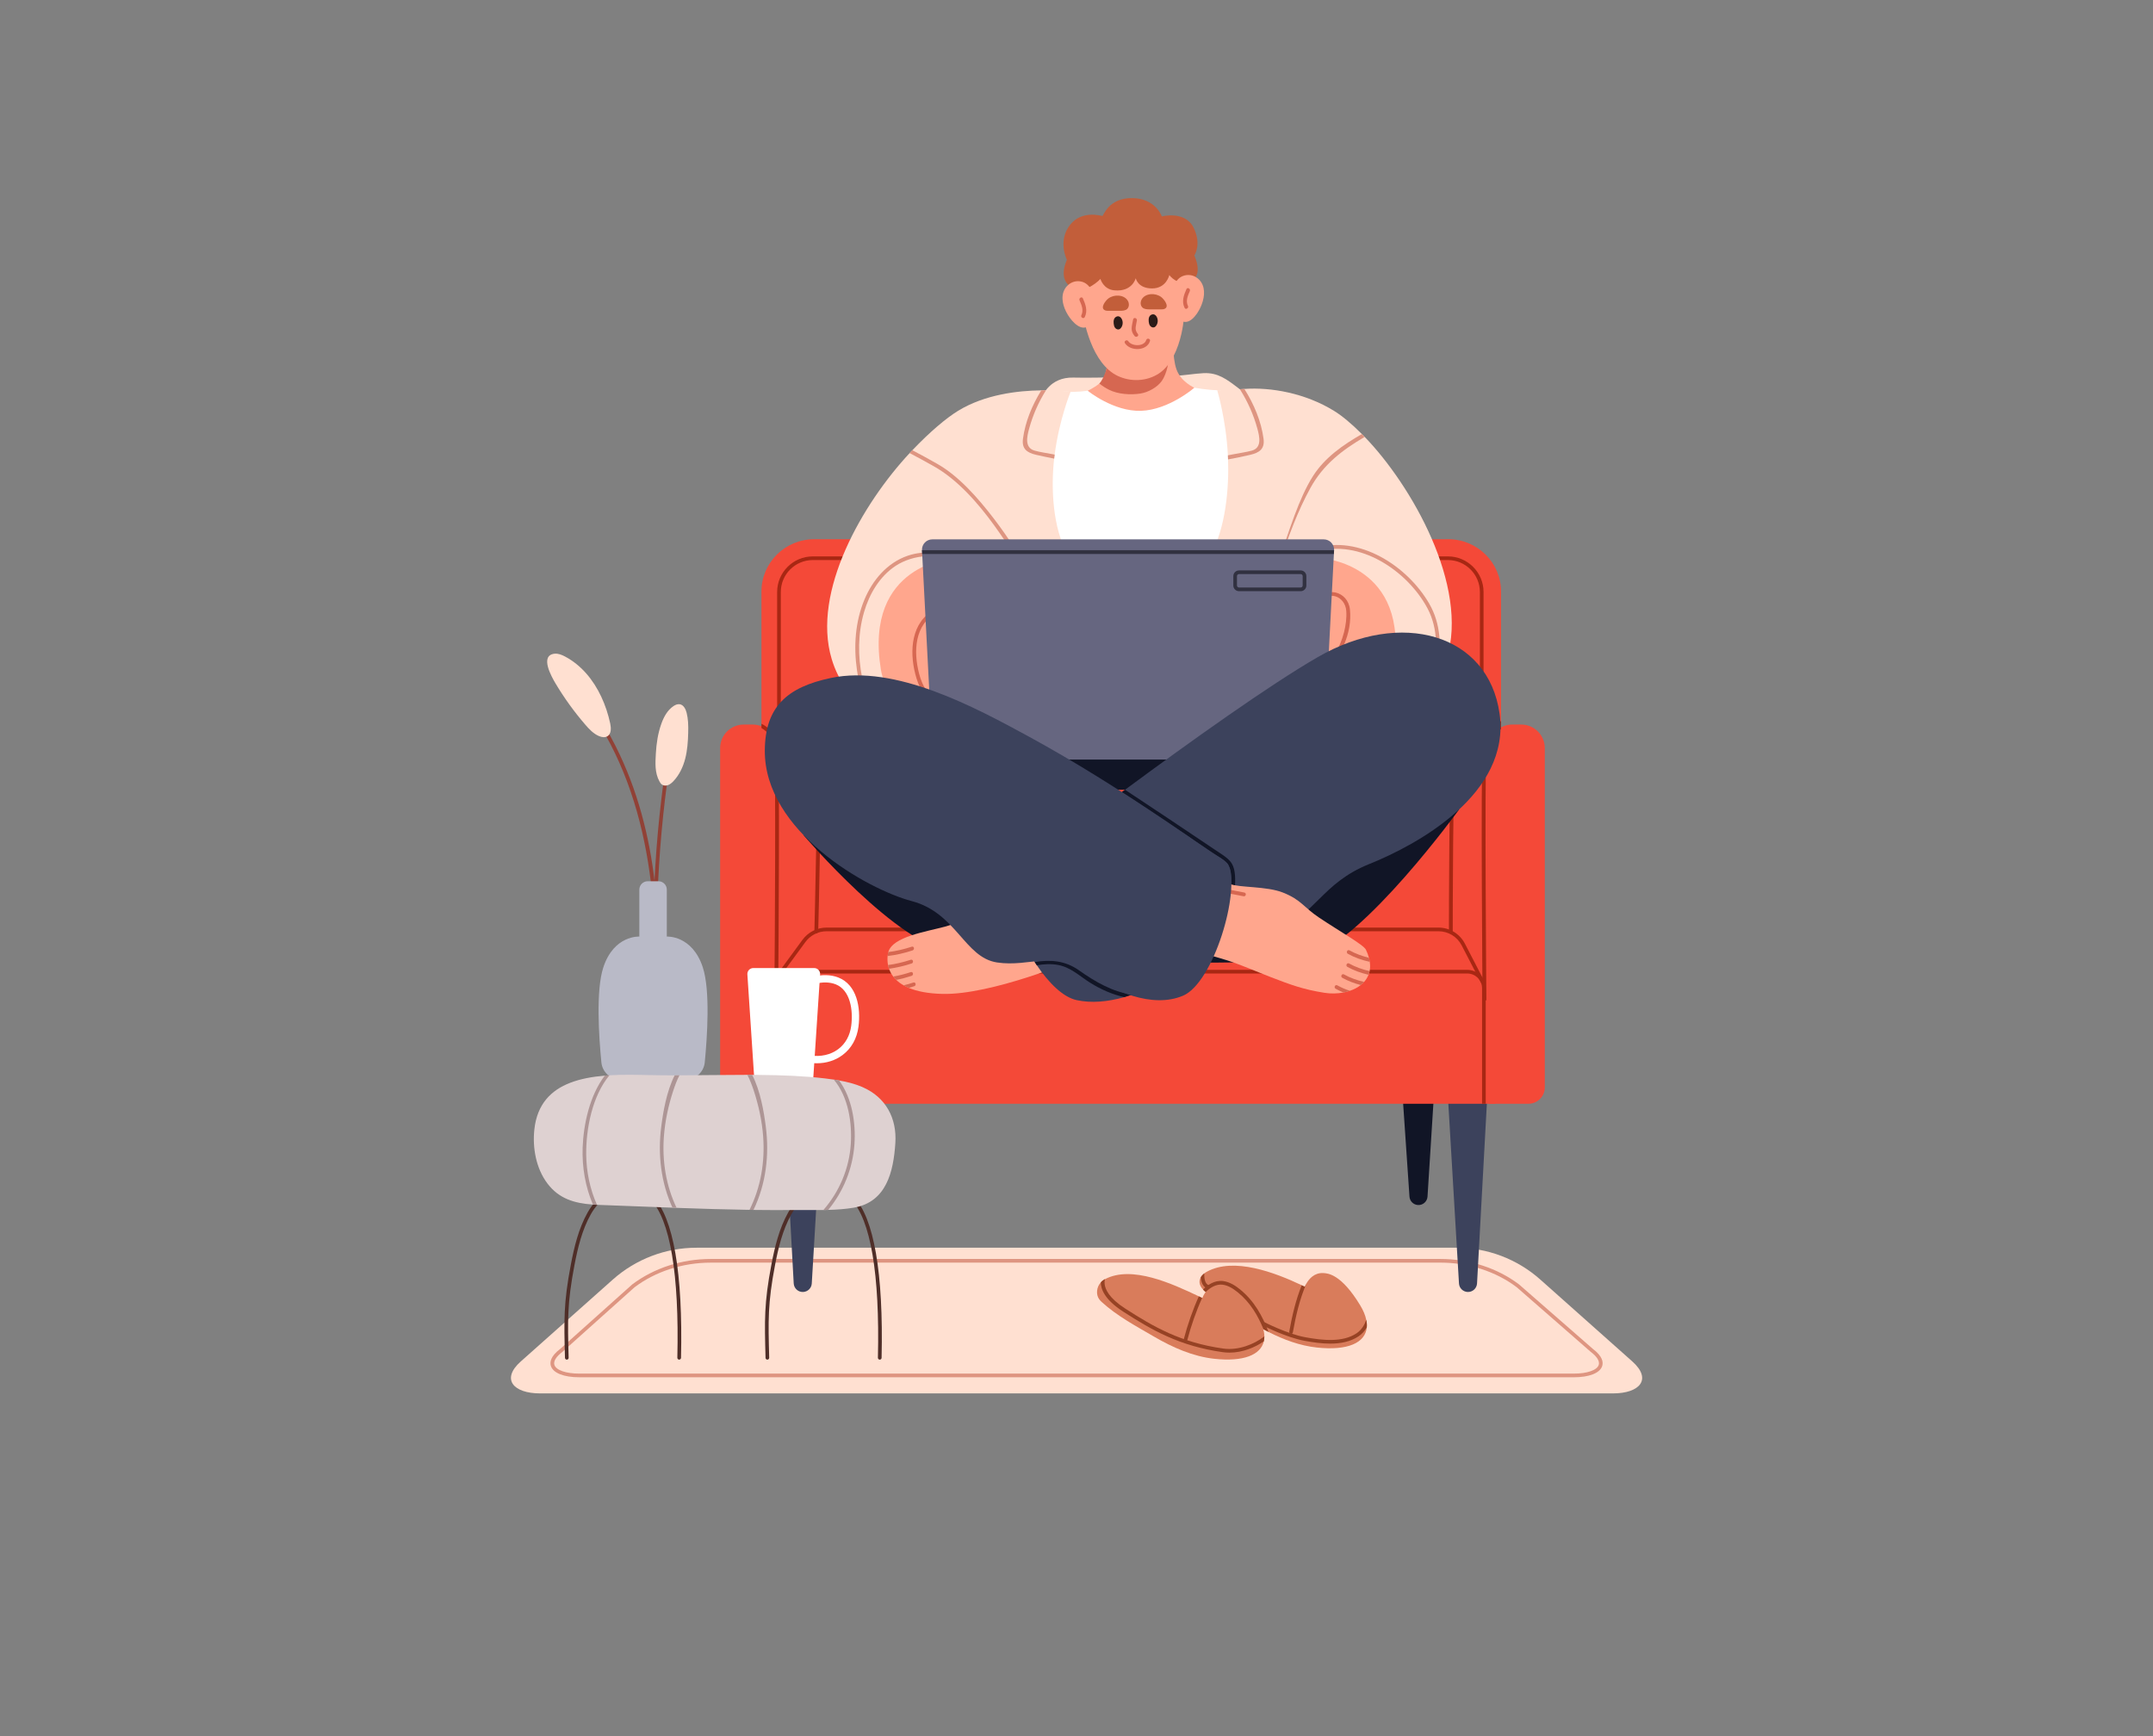 <?xml version="1.0" encoding="UTF-8"?> <svg xmlns="http://www.w3.org/2000/svg" xmlns:xlink="http://www.w3.org/1999/xlink" width="2480" zoomAndPan="magnify" viewBox="0 0 1860 1500" height="2000" preserveAspectRatio="xMidYMid meet" version="1.0"><rect x="0" y="0" width="1860" height="1500" fill="#808080" stroke="none"/><defs><clipPath id="43078fc243"><path d="M 441.434 1078 L 1418.684 1078 L 1418.684 1203.902 L 441.434 1203.902 Z M 441.434 1078 " clip-rule="nonzero"></path></clipPath><clipPath id="c0c8d8bb96"><path d="M 918 171.152 L 1035 171.152 L 1035 251 L 918 251 Z M 918 171.152 " clip-rule="nonzero"></path></clipPath></defs><g clip-path="url(#43078fc243)"><path fill="#ffe0d1" d="M 1258.367 1078.031 L 601.734 1078.031 C 575.066 1078.031 549.316 1087.832 529.402 1105.555 L 449.902 1176.309 C 432.645 1191.664 443.516 1203.902 466.621 1203.902 L 1393.48 1203.902 C 1416.586 1203.902 1427.461 1191.672 1410.199 1176.309 L 1330.703 1105.555 C 1310.777 1087.824 1285.039 1078.031 1258.367 1078.031 Z M 1258.367 1078.031 " fill-opacity="1" fill-rule="nonzero"></path></g><path fill="#de9581" d="M 1359.613 1189.953 L 500.492 1189.953 C 487.152 1189.953 477.988 1186.355 475.961 1180.336 C 474.883 1177.121 475.398 1171.914 484.035 1165.398 L 546.102 1109.809 C 564.961 1095.555 589.117 1087.746 614.199 1087.746 L 1244.289 1087.746 C 1269.395 1087.746 1293.543 1095.555 1312.305 1109.734 L 1376.133 1165.477 C 1384.672 1171.922 1385.195 1177.133 1384.121 1180.344 C 1382.102 1186.367 1372.93 1189.961 1359.59 1189.961 Z M 614.223 1090.914 C 589.809 1090.914 566.344 1098.492 548.129 1112.254 L 486.062 1167.844 C 480.402 1172.133 477.922 1176.18 478.977 1179.336 C 480.5 1183.867 488.949 1186.793 500.504 1186.793 L 1359.613 1186.793 C 1371.164 1186.793 1379.613 1183.867 1381.137 1179.336 C 1382.191 1176.18 1379.723 1172.133 1374.16 1167.922 L 1310.328 1112.18 C 1292.203 1098.492 1268.734 1090.902 1244.312 1090.902 L 614.223 1090.902 Z M 614.223 1090.914 " fill-opacity="1" fill-rule="nonzero"></path><path fill="#3c425c" d="M 1285.367 937.945 L 1276.031 1108.891 C 1275.801 1113.188 1272.113 1116.5 1267.801 1116.258 C 1263.832 1116.039 1260.66 1112.879 1260.43 1108.922 L 1249.996 932.727 Z M 1285.367 937.945 " fill-opacity="1" fill-rule="nonzero"></path><path fill="#3c425c" d="M 676.363 937.945 L 685.699 1108.891 C 685.93 1113.188 689.617 1116.5 693.93 1116.258 C 697.902 1116.039 701.07 1112.879 701.301 1108.922 L 711.734 932.727 Z M 676.363 937.945 " fill-opacity="1" fill-rule="nonzero"></path><path fill="#80859e" d="M 716.902 885.824 L 726.242 1033.781 C 726.473 1038.078 730.156 1041.391 734.469 1041.148 C 738.441 1040.93 741.613 1037.773 741.844 1033.812 L 752.277 880.605 Z M 716.902 885.824 " fill-opacity="1" fill-rule="nonzero"></path><path fill="#111526" d="M 1242.59 885.824 L 1233.254 1033.781 C 1233.023 1038.078 1229.336 1041.391 1225.023 1041.148 C 1221.055 1040.93 1217.883 1037.773 1217.652 1033.812 L 1207.219 880.605 Z M 1242.59 885.824 " fill-opacity="1" fill-rule="nonzero"></path><path fill="#f44938" d="M 1296.758 511.051 L 1296.758 793.531 L 1294.254 872.367 L 1161.5 876.48 L 823.777 840.348 L 672.348 849.711 L 669.059 849.91 L 664.418 850.207 C 664.418 850.207 635.398 809.969 637.898 804.223 C 640.367 798.477 657.824 641.637 657.824 641.637 L 657.824 511.051 C 657.824 486.125 678.242 465.879 703.453 465.879 L 1251.105 465.879 C 1276.316 465.879 1296.758 486.113 1296.758 511.051 Z M 1296.758 511.051 " fill-opacity="1" fill-rule="nonzero"></path><path fill="#a82713" d="M 1281.66 639.969 L 1278.488 639.969 L 1278.488 511.512 C 1278.488 496.277 1266.09 483.887 1250.852 483.887 L 702.191 483.887 C 686.941 483.887 674.555 496.27 674.555 511.512 L 674.555 623.301 L 671.383 623.301 L 671.383 511.512 C 671.383 494.535 685.207 480.73 702.191 480.73 L 1250.863 480.73 C 1267.848 480.73 1281.66 494.535 1281.66 511.512 Z M 1281.66 639.969 " fill-opacity="1" fill-rule="nonzero"></path><path fill="#a82713" d="M 708.07 643.82 C 706.129 632.273 693.602 626.723 679.227 624.223 L 679.227 627.535 C 692.184 629.828 703.188 634.652 704.812 644.355 C 707.336 659.438 703.594 803.27 703.562 804.719 C 703.531 805.605 704.254 806.363 705.176 806.383 L 705.207 806.383 C 706.098 806.383 706.82 805.691 706.855 804.773 C 707.02 798.859 710.641 659.207 708.07 643.82 Z M 708.07 643.82 " fill-opacity="1" fill-rule="nonzero"></path><path fill="#a82713" d="M 1296.758 623.18 L 1296.758 626.492 C 1278.949 627.184 1260.406 631.055 1257.906 643.809 C 1254.977 658.82 1255.043 802.688 1255.043 804.125 C 1255.074 805.012 1254.32 805.77 1253.398 805.77 L 1253.363 805.77 C 1252.477 805.738 1251.785 805.047 1251.75 804.125 C 1251.75 798.215 1251.719 658.48 1254.68 643.215 C 1257.578 628.367 1277.785 623.973 1296.746 623.18 Z M 1296.758 623.18 " fill-opacity="1" fill-rule="nonzero"></path><path fill="#f44938" d="M 644.305 832.121 L 1291.828 832.121 L 1291.828 953.648 L 644.305 953.648 Z M 644.305 832.121 " fill-opacity="1" fill-rule="nonzero"></path><path fill="#a82713" d="M 1280.672 849.559 C 1280.102 849.559 1279.543 849.238 1279.27 848.703 L 1262.754 816.812 C 1258.852 809.289 1251.16 804.598 1242.668 804.598 L 714.094 804.598 C 706.918 804.598 700.086 808.051 695.848 813.84 L 671.875 846.543 C 671.359 847.246 670.375 847.398 669.66 846.883 C 668.949 846.367 668.805 845.379 669.32 844.668 L 693.293 811.965 C 698.133 805.363 705.91 801.426 714.094 801.426 L 1242.668 801.426 C 1252.344 801.426 1261.121 806.758 1265.562 815.355 L 1282.078 847.246 C 1282.48 848.012 1282.176 848.977 1281.395 849.371 C 1281.164 849.492 1280.914 849.547 1280.672 849.547 Z M 1280.672 849.559 " fill-opacity="1" fill-rule="nonzero"></path><path fill="#f44938" d="M 642.461 626.012 L 650.262 626.012 C 661.488 626.012 670.605 635.125 670.605 646.344 L 670.605 953.648 L 636.262 953.648 C 628.461 953.648 622.133 947.324 622.133 939.527 L 622.133 646.344 C 622.133 635.125 631.25 626.012 642.473 626.012 Z M 642.461 626.012 " fill-opacity="1" fill-rule="nonzero"></path><path fill="#f44938" d="M 1320.41 953.648 L 1286.07 953.648 L 1286.07 646.344 C 1286.07 635.125 1295.188 626.012 1306.41 626.012 L 1314.211 626.012 C 1325.438 626.012 1334.555 635.125 1334.555 646.344 L 1334.555 939.527 C 1334.555 947.324 1328.223 953.648 1320.422 953.648 Z M 1320.41 953.648 " fill-opacity="1" fill-rule="nonzero"></path><path fill="#a82713" d="M 1283.547 953.648 L 1280.375 953.648 L 1280.375 853.891 C 1280.375 846.84 1274.637 841.102 1267.57 841.102 L 684.977 841.102 C 677.922 841.102 672.172 846.84 672.172 853.891 L 672.172 953.66 L 669.004 953.66 L 669.004 853.891 C 669.004 845.094 676.156 837.945 684.965 837.945 L 1267.57 837.945 C 1276.371 837.945 1283.535 845.094 1283.535 853.891 L 1283.535 953.66 Z M 1283.547 953.648 " fill-opacity="1" fill-rule="nonzero"></path><path fill="#a82713" d="M 672.348 849.699 C 672.316 856.105 672.25 860.238 672.25 861.16 L 668.957 861.129 C 668.957 860.898 668.992 856.73 669.059 849.898 C 669.418 816 670.309 663.461 668.957 647.309 C 668.102 637.055 662.551 631.746 657.812 629.016 L 657.812 625.332 C 663.527 628.117 671.164 634.203 672.238 647.043 C 673.59 663.504 672.699 815.375 672.336 849.699 Z M 672.348 849.699 " fill-opacity="1" fill-rule="nonzero"></path><path fill="#a82713" d="M 1296.758 626.305 L 1296.758 629.992 C 1291.766 632.941 1285.051 638.961 1284.094 650.453 C 1282.484 669.863 1284.094 862.871 1284.094 864.285 L 1280.805 864.32 C 1280.738 858.539 1279.191 669.742 1280.805 650.191 C 1281.988 636.164 1291.02 629.301 1296.746 626.305 Z M 1296.758 626.305 " fill-opacity="1" fill-rule="nonzero"></path><path fill="#ffe0d1" d="M 900.598 342.258 C 900.598 342.258 906.809 325.699 927.258 326.227 C 947.711 326.75 994.055 325.195 1014.758 324.668 C 1023.105 324.461 1031.367 322.824 1039.719 322.41 C 1052.215 321.793 1059.883 327.805 1069.352 334.977 C 1073.672 338.246 1078.02 341.535 1082.043 345.152 C 1083.262 346.25 1087.949 349.715 1087.234 351.832 C 1086.203 354.934 1042.711 376.922 1042.711 376.922 C 1042.711 376.922 1004.223 393.219 971.562 385.719 C 938.898 378.215 900.586 342.258 900.586 342.258 Z M 900.598 342.258 " fill-opacity="1" fill-rule="nonzero"></path><path fill="#ffa68d" d="M 1031.852 335.008 C 1031.852 335.008 998.422 370.465 989.137 373.566 C 979.879 376.672 976.215 371.492 961.621 368.129 C 947.02 364.75 939.691 337.586 939.691 337.586 C 939.691 337.586 944.758 335.383 949.75 331.379 C 953.82 328.145 954.723 323.781 955.961 318.473 C 958.441 308.012 954.84 295.004 953.91 291.957 C 953.789 291.516 953.723 291.309 953.723 291.309 L 955.992 291.176 L 984.629 289.816 L 1013.617 288.457 C 1013.617 288.457 1012.465 308.383 1016.414 319.25 C 1020.363 330.117 1031.852 335.02 1031.852 335.02 Z M 1031.852 335.008 " fill-opacity="1" fill-rule="nonzero"></path><path fill="#d66751" d="M 1008.395 303.973 C 1005.156 295.871 993.824 291.527 984.629 289.816 C 975.84 288.172 963.039 288.949 955.992 291.176 C 955.402 291.395 954.82 291.582 954.25 291.801 C 954.117 291.836 954.031 291.891 953.91 291.957 C 954.84 295.004 958.453 308.012 955.961 318.473 C 954.711 323.781 951.516 329.68 949.75 331.379 C 952.449 333.582 955.336 335.348 957.891 336.652 C 965.758 340.656 976.688 341.371 985.32 340.008 C 991.848 338.98 999.836 334.637 1003.707 329.121 C 1007.988 322.969 1011.102 310.707 1008.395 303.973 Z M 1008.395 303.973 " fill-opacity="1" fill-rule="nonzero"></path><path fill="#ffffff" d="M 889.387 345.59 C 889.387 345.59 912.516 337.609 921.062 338.375 C 929.605 339.145 939.691 337.586 939.691 337.586 C 939.691 337.586 961.84 355.723 985.77 354.945 C 1009.699 354.168 1031.852 335.008 1031.852 335.008 C 1031.852 335.008 1042.438 336.852 1050.457 337.105 C 1058.477 337.355 1081.297 338.113 1081.297 338.113 C 1081.297 338.113 1065.246 470.926 1055.934 489.043 C 1046.617 507.156 985.77 516.457 985.77 516.457 L 877.305 485.41 L 872.645 384.16 L 889.387 345.582 Z M 889.387 345.59 " fill-opacity="1" fill-rule="nonzero"></path><path fill="#111526" d="M 893.883 623.18 L 1035.492 623.18 L 1035.492 682.344 L 893.883 682.344 Z M 893.883 623.18 " fill-opacity="1" fill-rule="nonzero"></path><path fill="#ffa68d" d="M 1019.43 230.039 C 1013.375 214.195 1000.891 203.359 983.391 200.078 C 961.645 196.012 938.473 211.309 933.852 232.879 C 932.074 241.18 932.492 249.789 933.438 258.234 C 935.828 279.727 943.848 314.383 965.562 324.766 C 976.73 330.105 990.707 329.613 1001.195 322.684 C 1012.016 315.531 1017.754 300.883 1020.57 288.664 C 1022.82 278.871 1023.48 268.738 1023.293 258.715 C 1023.129 250.348 1022.625 238.34 1019.465 230.039 Z M 1019.43 230.039 " fill-opacity="1" fill-rule="nonzero"></path><g clip-path="url(#c0c8d8bb96)"><path fill="#c25e3a" d="M 921.695 224.547 C 921.488 225.172 912.965 242.203 926.984 248.922 C 938.273 254.34 950.684 241.008 950.684 241.008 C 950.684 241.008 953.121 249.988 962.73 250.863 C 978.309 252.289 981.184 240.371 981.184 240.371 C 981.184 240.371 982.887 249.199 995.293 249.199 C 1007.703 249.199 1010.184 237.641 1010.184 237.641 C 1010.184 237.641 1017.367 247.793 1028.734 242.75 C 1040.102 237.707 1031.762 220.75 1031.762 220.75 C 1031.762 220.75 1038.422 211.223 1031.059 196.516 C 1023.699 181.809 1003.707 186.984 1003.707 186.984 C 1003.707 186.984 998.477 171.359 978.047 171.152 C 957.617 170.941 953.285 186.57 952.383 186.57 C 951.484 186.57 935.094 181.438 924.902 193.719 C 913.262 207.734 921.707 224.547 921.707 224.547 Z M 921.695 224.547 " fill-opacity="1" fill-rule="nonzero"></path></g><path fill="#ffa68d" d="M 940.852 247.477 C 940.051 246.512 939.129 245.656 938.078 244.953 C 935.059 242.945 931.121 242.434 927.645 243.484 C 924.164 244.539 921.215 247.094 919.559 250.328 C 916.07 257.125 918.57 265.516 922.531 272.031 C 926.129 277.93 934.742 287.875 941.73 280.43 C 943.805 278.215 944.781 275.176 945.34 272.195 C 946.328 266.875 946.164 261.348 944.867 256.105 C 944.102 253.016 942.852 249.891 940.844 247.465 Z M 940.852 247.477 " fill-opacity="1" fill-rule="nonzero"></path><path fill="#ffa68d" d="M 1013.102 252.312 C 1012.41 257.676 1012.871 263.18 1014.461 268.344 C 1015.348 271.25 1016.664 274.145 1018.98 276.109 C 1026.77 282.711 1034.211 271.844 1037.105 265.57 C 1040.309 258.641 1041.836 250.02 1037.598 243.66 C 1035.59 240.645 1032.355 238.43 1028.789 237.793 C 1025.223 237.156 1021.371 238.102 1018.598 240.438 C 1017.633 241.258 1016.809 242.203 1016.129 243.254 C 1014.406 245.898 1013.516 249.133 1013.109 252.301 Z M 1013.102 252.312 " fill-opacity="1" fill-rule="nonzero"></path><path fill="#d66751" d="M 935.531 257.816 C 934.652 255.844 931.746 257.555 932.625 259.516 C 934.391 263.508 936.32 268.039 934.227 272.281 C 933.273 274.211 936.18 275.922 937.133 273.98 C 939.832 268.488 937.859 263.07 935.531 257.816 Z M 935.531 257.816 " fill-opacity="1" fill-rule="nonzero"></path><path fill="#d66751" d="M 1024.98 249.812 C 1025.859 247.84 1028.766 249.551 1027.891 251.512 C 1026.125 255.504 1024.191 260.031 1026.289 264.277 C 1027.242 266.207 1024.336 267.918 1023.379 265.977 C 1020.68 260.48 1022.656 255.066 1024.98 249.812 Z M 1024.98 249.812 " fill-opacity="1" fill-rule="nonzero"></path><path fill="#2b1b18" d="M 964.301 273.676 C 965.551 273.016 967.098 273.105 968.238 274.375 C 970.324 276.691 970.434 280.484 968.633 283.027 C 968.172 283.688 967.559 284.301 966.777 284.543 C 965.539 284.938 964.145 284.277 963.344 283.25 C 962.543 282.219 962.246 280.891 962.117 279.605 C 961.984 278.379 961.996 277.105 962.402 275.922 C 962.742 274.914 963.453 274.125 964.301 273.676 Z M 964.301 273.676 " fill-opacity="1" fill-rule="nonzero"></path><path fill="#2b1b18" d="M 994.582 271.953 C 995.832 271.297 997.379 271.383 998.52 272.656 C 1000.605 274.969 1000.715 278.762 998.914 281.309 C 998.453 281.965 997.84 282.578 997.059 282.82 C 995.82 283.215 994.426 282.559 993.625 281.527 C 992.824 280.496 992.527 279.168 992.398 277.887 C 992.266 276.656 992.277 275.387 992.684 274.199 C 993.023 273.191 993.734 272.402 994.582 271.953 Z M 994.582 271.953 " fill-opacity="1" fill-rule="nonzero"></path><path fill="#d66751" d="M 983.027 288.566 C 981.566 286.668 980.812 285.078 981.129 282.613 C 981.383 280.691 981.82 278.785 982.172 276.875 C 982.566 274.762 979.309 273.852 978.926 275.988 C 978.441 278.621 977.652 281.383 977.629 284.082 C 977.609 286.504 978.684 288.402 980.121 290.277 C 981.414 291.977 984.344 290.301 983.027 288.578 Z M 983.027 288.566 " fill-opacity="1" fill-rule="nonzero"></path><path fill="#d66751" d="M 990.234 293.777 C 988.371 299.742 977.664 299.312 974.754 294.809 C 973.582 292.996 970.672 294.676 971.848 296.508 C 976.422 303.633 990.73 303.469 993.484 294.676 C 994.129 292.602 990.883 291.727 990.234 293.785 Z M 990.234 293.777 " fill-opacity="1" fill-rule="nonzero"></path><path fill="#c25e3a" d="M 975.008 261.402 C 974.559 259.891 973.57 258.52 972.309 257.543 C 970.672 256.27 968.621 255.613 966.547 255.426 C 963.398 255.152 960.117 255.984 957.562 257.859 C 955.227 259.562 949.992 266.172 954.668 268.137 C 955.633 268.543 956.695 268.555 957.738 268.555 C 960.977 268.555 964.234 268.555 967.469 268.555 C 969.75 268.555 972.297 268.445 973.887 266.832 C 974.898 265.801 975.348 264.289 975.25 262.84 C 975.215 262.359 975.129 261.898 974.996 261.438 Z M 975.008 261.402 " fill-opacity="1" fill-rule="nonzero"></path><path fill="#c25e3a" d="M 985.453 261.566 C 985.352 263.016 985.793 264.527 986.812 265.559 C 988.414 267.184 990.949 267.293 993.23 267.293 C 996.469 267.293 999.727 267.293 1002.961 267.293 C 1004.004 267.293 1005.078 267.293 1006.035 266.875 C 1010.719 264.914 1005.477 258.312 1003.137 256.602 C 1000.582 254.734 997.289 253.891 994.152 254.164 C 992.09 254.34 990.039 255.012 988.391 256.281 C 987.141 257.27 986.152 258.617 985.695 260.141 C 985.562 260.602 985.465 261.062 985.441 261.547 Z M 985.453 261.566 " fill-opacity="1" fill-rule="nonzero"></path><path fill="#ffe0d1" d="M 904.625 648.152 C 904.625 648.152 813.473 656.824 757.344 619.902 C 755.039 618.398 752.781 616.789 750.609 615.145 C 735.984 603.871 724.375 589 718.496 569.359 C 701.008 511.027 745.516 434.715 785.836 391.496 C 786.629 390.641 787.383 389.852 788.176 389.027 C 803.227 373.203 817.5 361.207 827.551 355.035 C 850.754 340.777 879.379 337.5 899.566 337.27 C 900.949 337.234 902.301 337.234 903.57 337.27 C 916.355 337.332 924.867 338.586 924.867 338.586 C 924.867 338.586 915.082 362.371 911.133 392.781 C 910.969 393.93 910.836 395.082 910.703 396.254 C 907.871 420.953 909.199 456.066 922.609 479.711 C 953.406 534.035 904.625 648.141 904.625 648.141 Z M 904.625 648.152 " fill-opacity="1" fill-rule="nonzero"></path><path fill="#de9581" d="M 915.543 571.617 C 915.902 573.691 912.711 574.566 912.383 572.508 C 905.516 529.703 884.152 488.844 858.941 453.992 C 845.008 434.746 827.289 414.414 806.715 402.848 C 799.848 398.977 792.883 395.16 785.836 391.473 C 786.629 390.617 787.383 389.828 788.176 389.008 C 795.406 392.746 802.535 396.695 809.602 400.707 C 828.406 411.344 845.027 430.438 858.281 447.676 C 885.633 483.184 908.41 527.129 915.543 571.605 Z M 915.543 571.617 " fill-opacity="1" fill-rule="nonzero"></path><path fill="#de9581" d="M 827.617 490.797 C 819.102 475.969 798.609 475.148 784.051 480.191 C 766.406 486.301 753.887 501.137 746.832 517.961 C 738.812 537.086 737.367 558.621 740.34 578.988 C 743.113 598.035 748.797 620.516 764.793 632.875 C 766.441 634.148 768.789 631.844 767.121 630.551 C 753.352 619.914 748.074 601.938 744.793 585.543 C 741.062 566.871 741.105 547.207 746.473 528.84 C 751.07 513.078 759.91 497.957 773.891 488.812 C 788.043 479.535 814.68 474.883 824.773 492.453 C 825.828 494.285 828.668 492.629 827.617 490.797 Z M 827.617 490.797 " fill-opacity="1" fill-rule="nonzero"></path><path fill="#ffa68d" d="M 822.941 482.309 C 822.941 482.309 746.199 487.23 760.988 578.383 C 770.895 639.445 892.457 646.539 913.82 607.949 C 935.18 569.359 822.934 482.32 822.934 482.32 Z M 822.941 482.309 " fill-opacity="1" fill-rule="nonzero"></path><path fill="#d66751" d="M 836.395 613.441 C 827.859 612.191 819.203 610.637 811.5 606.578 C 801.539 601.324 796.754 592.488 793.988 581.883 C 789.105 563.184 789.941 539.543 809.195 529.363 C 811.062 528.379 809.656 525.406 807.781 526.395 C 787.164 537.305 785.52 562.152 790.742 582.453 C 793.23 592.125 797.301 601.148 805.73 607.016 C 814.57 613.168 825.629 615.188 836.066 616.711 C 838.16 617.02 838.469 613.75 836.383 613.441 Z M 836.395 613.441 " fill-opacity="1" fill-rule="nonzero"></path><path fill="#ffe0d1" d="M 1249.82 569.348 C 1215.105 681.324 1063.691 648.141 1063.691 648.141 C 1063.691 648.141 1014.879 534.023 1045.707 479.711 C 1058.895 456.449 1061.848 421.645 1060.926 396.938 C 1060.891 395.75 1060.824 394.578 1060.793 393.414 C 1059.148 361.984 1051.555 337.148 1051.555 337.148 C 1051.555 337.148 1059.379 337.047 1071.148 336.293 C 1072.402 336.227 1073.672 336.129 1075.035 336.027 L 1075.102 336.027 C 1097.941 334.449 1127.465 339.57 1152.535 355.012 C 1159.305 359.18 1167.621 366.043 1176.531 375.016 C 1177.32 375.805 1178.145 376.625 1178.965 377.48 C 1218.969 418.738 1269.449 506.07 1249.832 569.336 Z M 1249.82 569.348 " fill-opacity="1" fill-rule="nonzero"></path><path fill="#de9581" d="M 1178.945 377.504 C 1159.516 388.875 1143.254 401.344 1132.172 421.422 C 1110.086 461.395 1097.887 513.812 1084.449 557.176 C 1083.82 559.215 1080.762 557.996 1081.398 555.992 C 1089.09 531.129 1096.781 506.27 1105.59 481.793 C 1113.512 459.848 1121.793 430.855 1134.445 411.113 C 1144.57 395.312 1160.316 384.312 1176.508 375.047 C 1177.301 375.836 1178.121 376.66 1178.945 377.516 Z M 1178.945 377.504 " fill-opacity="1" fill-rule="nonzero"></path><path fill="#de9581" d="M 1234.734 521.555 C 1215.961 489.129 1174.316 461.879 1136.188 473.656 C 1134.172 474.281 1135.035 477.449 1137.055 476.824 C 1174.402 465.289 1215.797 493.09 1233.145 525.461 C 1242.844 543.578 1241.516 563.855 1238.18 583.461 C 1234.801 603.41 1228.984 622.832 1221.062 641.441 C 1220.242 643.359 1223.07 645.035 1223.906 643.098 C 1232.715 622.379 1239.035 600.754 1242.273 578.461 C 1245.148 558.711 1244.973 539.258 1234.723 521.555 Z M 1234.734 521.555 " fill-opacity="1" fill-rule="nonzero"></path><path fill="#ffa68d" d="M 1141.859 482.309 C 1141.859 482.309 1218.605 487.23 1203.816 578.383 C 1193.91 639.445 1072.348 646.539 1050.984 607.949 C 1029.625 569.359 1141.871 482.32 1141.871 482.32 Z M 1141.859 482.309 " fill-opacity="1" fill-rule="nonzero"></path><path fill="#d66751" d="M 1166.207 526.48 C 1164.527 510.59 1144.625 505.59 1137.098 520.473 C 1136.145 522.355 1138.988 524.012 1139.941 522.125 C 1146.504 509.145 1162.047 514.77 1163.047 527.73 C 1163.531 533.98 1162.586 540.441 1161.062 546.473 C 1157.793 559.367 1150.879 570.695 1141.289 579.863 C 1139.754 581.324 1142.082 583.648 1143.617 582.188 C 1158.199 568.25 1168.402 547.062 1166.219 526.492 Z M 1166.207 526.48 " fill-opacity="1" fill-rule="nonzero"></path><path fill="#666680" d="M 1152.527 475.344 L 1152.527 475.379 L 1152.359 478.633 L 1143.582 647.824 C 1143.32 652.551 1139.414 656.266 1134.676 656.266 L 814.375 656.266 C 809.633 656.266 805.73 652.559 805.465 647.824 L 796.688 478.633 L 796.523 475.379 L 796.523 475.344 C 796.293 470.258 800.332 466.012 805.434 466.012 L 1143.605 466.012 C 1148.695 466.012 1152.746 470.246 1152.516 475.344 Z M 1152.527 475.344 " fill-opacity="1" fill-rule="nonzero"></path><path fill="#313140" d="M 1152.527 475.344 L 1152.527 475.379 L 1152.359 478.633 L 796.688 478.633 L 796.523 475.379 L 796.523 475.344 Z M 1152.527 475.344 " fill-opacity="1" fill-rule="nonzero"></path><path fill="#313140" d="M 1123.648 510.789 L 1070.395 510.789 C 1067.684 510.789 1065.477 508.582 1065.477 505.875 L 1065.477 497.758 C 1065.477 495.051 1067.684 492.848 1070.395 492.848 L 1123.66 492.848 C 1126.371 492.848 1128.574 495.051 1128.574 497.758 L 1128.574 505.875 C 1128.574 508.582 1126.371 510.789 1123.66 510.789 Z M 1070.383 496.004 C 1069.418 496.004 1068.637 496.793 1068.637 497.75 L 1068.637 505.863 C 1068.637 506.828 1069.426 507.609 1070.383 507.609 L 1123.648 507.609 C 1124.613 507.609 1125.395 506.816 1125.395 505.863 L 1125.395 497.75 C 1125.395 496.785 1124.602 496.004 1123.648 496.004 Z M 1070.383 496.004 " fill-opacity="1" fill-rule="nonzero"></path><path fill="#111526" d="M 694.117 721.473 C 694.117 721.473 776.699 818.293 822.953 822.273 C 869.211 826.254 1084.766 839.141 1131.602 825.883 C 1178.441 812.625 1260.684 699.188 1260.684 699.188 L 1006.691 756.379 L 792.605 751.652 Z M 694.117 721.473 " fill-opacity="1" fill-rule="nonzero"></path><path fill="#ffa68d" d="M 928.16 829.598 C 928.16 829.598 856.898 859.691 814.23 858.738 C 801.68 858.441 792.18 856.5 785.145 853.551 C 783.5 852.859 782.031 852.137 780.648 851.312 C 778.145 849.93 776.008 848.32 774.273 846.621 C 773.32 845.699 772.43 844.742 771.672 843.758 C 770.027 841.586 768.844 839.328 768.031 837.023 C 767.668 835.938 767.371 834.852 767.176 833.812 C 766.648 831.145 766.582 828.523 766.812 826.023 C 766.91 825.203 767.043 824.379 767.176 823.559 C 767.242 823.227 767.305 822.898 767.406 822.602 C 771.191 809.203 799.586 805.168 817.324 800.363 C 835.496 795.441 869.648 773.562 869.648 773.562 Z M 928.16 829.598 " fill-opacity="1" fill-rule="nonzero"></path><path fill="#d66751" d="M 788.406 821.156 C 781.273 823.512 774.074 825.125 766.812 826.012 C 766.91 825.191 767.043 824.367 767.176 823.547 C 767.242 823.219 767.305 822.887 767.406 822.594 C 774.242 821.703 781.02 820.156 787.68 817.953 C 789.688 817.262 790.414 820.477 788.406 821.145 Z M 788.406 821.156 " fill-opacity="1" fill-rule="nonzero"></path><path fill="#d66751" d="M 787.582 832.449 C 781.141 834.547 774.637 836.09 768.02 837.012 C 767.656 835.926 767.363 834.84 767.164 833.801 C 773.801 832.91 780.352 831.363 786.824 829.238 C 788.867 828.578 789.559 831.805 787.582 832.449 Z M 787.582 832.449 " fill-opacity="1" fill-rule="nonzero"></path><path fill="#d66751" d="M 787.582 843.133 C 783.184 844.578 778.738 845.754 774.273 846.609 C 773.32 845.688 772.43 844.734 771.672 843.746 C 776.766 842.859 781.801 841.574 786.824 839.898 C 788.867 839.238 789.559 842.465 787.582 843.109 Z M 787.582 843.133 " fill-opacity="1" fill-rule="nonzero"></path><path fill="#d66751" d="M 789.82 852.09 C 788.273 852.617 786.703 853.078 785.156 853.539 C 783.512 852.848 782.043 852.125 780.66 851.301 C 783.488 850.645 786.32 849.82 789.105 848.898 C 791.113 848.242 791.84 851.422 789.832 852.09 Z M 789.82 852.09 " fill-opacity="1" fill-rule="nonzero"></path><path fill="#3c425c" d="M 1182.895 746.531 C 1141.422 763.211 1136.188 791.293 1105.492 800.332 C 1074.793 809.367 1048.855 809.562 1025.059 831.562 C 1012.66 843.055 995.73 853.211 978.023 859.352 C 975.785 860.141 973.527 860.852 971.254 861.523 C 957.09 865.57 942.73 866.875 930.047 864.09 C 918.473 861.566 906.152 849.438 895.738 833.996 C 895.113 833.074 894.52 832.156 893.895 831.211 C 877.691 806.043 866.742 773.41 871.941 758.66 C 872.238 757.867 915.367 724.301 969.094 684.43 C 970.047 683.738 970.969 683.047 971.926 682.355 C 1028.758 640.309 1096.691 591.863 1138.406 567.758 C 1210.52 526.109 1285.883 547.59 1295.516 616.766 C 1305.117 685.973 1224.422 729.859 1182.906 746.539 Z M 1182.895 746.531 " fill-opacity="1" fill-rule="nonzero"></path><path fill="#111526" d="M 978.023 859.352 C 975.785 860.141 973.527 860.852 971.254 861.523 C 960.832 859.188 950.883 854.789 941.742 849.043 C 932.668 843.328 925.043 835.773 914.203 833.746 C 908.059 832.594 901.848 832.957 895.727 834.008 C 895.102 833.086 894.508 832.164 893.883 831.223 C 907.125 829.027 920.02 829.773 932.109 838.352 C 946.438 848.461 961.227 856.973 978.023 859.371 Z M 978.023 859.352 " fill-opacity="1" fill-rule="nonzero"></path><path fill="#111526" d="M 1066.902 766.301 L 1066.871 766.762 C 1066.84 767.652 1066.113 768.344 1065.227 768.344 L 1065.16 768.344 C 1064.27 768.309 1063.547 767.551 1063.578 766.633 L 1063.613 766.172 C 1063.844 760.488 1064.172 752.672 1061.473 748 C 1059.543 744.645 1055.031 741.695 1051.379 739.324 L 1047.922 737.023 C 1025.211 721.746 988.273 697.016 969.07 684.406 C 970.027 683.715 970.949 683.023 971.902 682.332 C 991.398 695.141 1027.449 719.277 1049.766 734.293 L 1053.191 736.551 C 1057.094 739.117 1062 742.328 1064.305 746.332 C 1067.496 751.816 1067.168 760.195 1066.902 766.27 Z M 1066.902 766.301 " fill-opacity="1" fill-rule="nonzero"></path><path fill="#ffa68d" d="M 1183.211 839.02 C 1182.98 840.129 1182.664 841.168 1182.27 842.18 C 1181.402 844.516 1180.086 846.574 1178.461 848.387 C 1177.574 849.371 1176.609 850.25 1175.578 851.07 C 1172.879 853.223 1169.676 854.887 1166.184 856.039 C 1164.418 856.688 1162.562 857.168 1160.688 857.52 C 1155.355 858.527 1149.629 858.648 1144.23 857.781 C 1125.82 854.875 1115.289 850.941 1097.984 844.285 C 1085.414 839.457 1072.961 833.887 1060.137 829.73 C 1046.836 825.398 996.773 812.516 996.773 812.516 L 1013.375 744.172 C 1013.375 744.172 1055.297 760.488 1062.723 763.758 C 1070.184 767.016 1094.301 765.547 1108.375 771.184 C 1124.383 777.574 1125.898 783.66 1139.602 792.828 C 1157.527 804.828 1177.969 816.23 1180.031 820.531 C 1181.215 822.988 1182.059 825.301 1182.633 827.504 C 1182.973 828.699 1183.211 829.863 1183.355 831.016 C 1183.816 833.941 1183.727 836.586 1183.223 839.02 Z M 1183.211 839.02 " fill-opacity="1" fill-rule="nonzero"></path><path fill="#d66751" d="M 1075 771.16 C 1067.398 769.68 1059.785 768.211 1052.168 766.742 C 1050.098 766.336 1049.426 769.547 1051.512 769.953 L 1074.344 774.375 C 1076.418 774.777 1077.086 771.566 1075 771.16 Z M 1075 771.16 " fill-opacity="1" fill-rule="nonzero"></path><path fill="#d66751" d="M 1183.344 831.016 C 1176.793 829.598 1170.418 827.43 1164.406 824.074 C 1162.562 823.043 1164.012 820.082 1165.855 821.113 C 1171.254 824.105 1176.859 826.113 1182.621 827.504 C 1182.961 828.699 1183.203 829.863 1183.344 831.016 Z M 1183.344 831.016 " fill-opacity="1" fill-rule="nonzero"></path><path fill="#d66751" d="M 1183.211 839.02 C 1182.98 840.129 1182.664 841.168 1182.27 842.18 C 1175.984 840.754 1169.848 838.613 1164.035 835.391 C 1162.191 834.359 1163.641 831.43 1165.516 832.461 C 1171.156 835.609 1177.125 837.648 1183.211 839.031 Z M 1183.211 839.02 " fill-opacity="1" fill-rule="nonzero"></path><path fill="#d66751" d="M 1178.461 848.387 C 1177.574 849.371 1176.609 850.25 1175.578 851.07 C 1170.078 849.656 1164.738 847.672 1159.613 844.82 C 1157.77 843.789 1159.219 840.863 1161.07 841.895 C 1166.613 844.984 1172.473 847.023 1178.461 848.375 Z M 1178.461 848.387 " fill-opacity="1" fill-rule="nonzero"></path><path fill="#d66751" d="M 1166.184 856.051 C 1164.418 856.699 1162.562 857.18 1160.688 857.531 C 1158.352 856.598 1156.07 855.5 1153.852 854.262 C 1152.012 853.23 1153.457 850.305 1155.312 851.336 C 1158.836 853.309 1162.488 854.844 1166.195 856.051 Z M 1166.184 856.051 " fill-opacity="1" fill-rule="nonzero"></path><path fill="#3c425c" d="M 1061.23 747.352 C 1059.277 743.121 1049.176 738.383 1045.566 735.816 C 1032.332 726.406 1018.949 717.219 1005.465 708.16 C 967.645 682.773 929.059 658.34 889.047 636.527 C 841.453 610.594 773.57 574.105 717.848 585.754 C 679.547 593.758 660.973 611.062 660.73 648.426 C 660.289 718.203 748.973 768.352 787.637 778.539 C 826.301 788.727 833.168 827.309 861.375 831.574 C 889.582 835.84 913.578 820.477 937.188 838.613 C 960.801 856.754 995.742 871.547 1022.098 860.25 C 1048.449 848.953 1071.73 770.293 1061.211 747.32 Z M 1061.23 747.352 " fill-opacity="1" fill-rule="nonzero"></path><path fill="#de9581" d="M 911.141 392.781 C 910.977 393.93 910.848 395.082 910.715 396.254 C 905.523 395.234 900.336 394.16 895.168 392.977 C 887.18 391.133 882.574 387.824 883.77 379.016 C 885.699 364.465 891.625 350.141 899.578 337.27 C 900.961 337.234 902.309 337.234 903.582 337.27 C 897.145 347.586 892.207 358.75 889.023 370.574 C 887.18 377.305 885.02 386.824 893.785 389.324 C 898.613 390.707 903.812 391.332 908.773 392.32 L 911.133 392.781 Z M 911.141 392.781 " fill-opacity="1" fill-rule="nonzero"></path><path fill="#de9581" d="M 1080.148 392.965 C 1073.773 394.445 1067.363 395.73 1060.914 396.938 C 1060.879 395.75 1060.816 394.578 1060.781 393.414 L 1066.562 392.297 C 1071.488 391.309 1076.691 390.684 1081.551 389.305 C 1090.328 386.805 1088.121 377.285 1086.312 370.551 C 1083 358.367 1077.863 346.863 1071.129 336.293 C 1072.379 336.227 1073.652 336.129 1075.012 336.027 C 1083.328 349.199 1089.57 363.98 1091.578 378.996 C 1092.766 387.801 1088.121 391.113 1080.148 392.953 Z M 1080.148 392.965 " fill-opacity="1" fill-rule="nonzero"></path><path fill="#914136" d="M 582.875 633.742 C 583.227 631.758 580.176 630.902 579.828 632.898 C 566.496 708.453 561.656 785.273 565.465 861.895 C 565.562 863.926 568.723 863.934 568.637 861.895 C 564.84 785.547 569.602 709.016 582.887 633.73 Z M 582.875 633.742 " fill-opacity="1" fill-rule="nonzero"></path><path fill="#ffe0d1" d="M 594.406 623.852 C 594.223 621.164 593.859 618.5 593.199 615.887 C 592.379 612.609 590.547 608.969 587.211 608.453 C 585.301 608.156 583.402 609.012 581.789 610.098 C 576.59 613.598 573.441 619.43 571.336 625.332 C 568.383 633.59 567.09 642.34 566.594 651.07 C 566.121 659.262 565.617 667.684 569.688 675.129 C 570.27 676.18 570.938 677.234 571.938 677.914 C 573.473 678.965 575.559 678.957 577.293 678.266 C 579.023 677.574 580.461 676.312 581.746 674.965 C 586.871 669.57 590.141 662.617 591.984 655.422 C 593.824 648.227 594.34 640.738 594.539 633.312 C 594.625 630.168 594.648 626.996 594.43 623.852 Z M 594.406 623.852 " fill-opacity="1" fill-rule="nonzero"></path><path fill="#914136" d="M 565.477 852.992 C 565.016 864.273 564.258 875.539 563.379 886.801 L 566.52 886.801 C 572.762 804.258 569.688 719.914 531.883 644.742 C 520.352 621.801 505.691 600.613 488.008 581.992 C 486.602 580.512 484.363 582.75 485.77 584.23 C 553.746 655.785 569.336 758.078 565.477 853 Z M 565.477 852.992 " fill-opacity="1" fill-rule="nonzero"></path><path fill="#b9bac7" d="M 607.199 835.871 C 598.008 807.766 576.062 809.203 576.062 809.203 L 576.062 768.637 C 576.062 764.645 572.828 761.398 568.82 761.398 L 559.574 761.398 C 555.57 761.398 552.332 764.637 552.332 768.637 L 552.332 809.203 C 552.332 809.203 530.391 807.766 521.195 835.871 C 514.68 855.785 517.398 896.09 519.539 917.898 C 520.359 926.32 527.438 932.727 535.906 932.727 L 592.477 932.727 C 600.945 932.727 608.023 926.32 608.848 917.898 C 610.984 896.09 613.695 855.777 607.188 835.871 Z M 607.199 835.871 " fill-opacity="1" fill-rule="nonzero"></path><path fill="#ffe0d1" d="M 519.438 601.949 C 512.594 587.387 502.246 574.699 488.148 567.242 C 485.328 565.75 482.203 564.457 479.031 564.809 C 466.031 566.289 476.574 584.844 479.898 590.438 C 487.391 603.004 495.984 614.914 505.539 626 C 508.949 629.957 512.648 633.93 517.465 635.969 C 519.801 636.965 522.633 637.426 524.805 636.09 C 528.238 633.973 527.996 628.973 527.152 625.035 C 525.461 617.148 522.895 609.32 519.438 601.961 Z M 519.438 601.949 " fill-opacity="1" fill-rule="nonzero"></path><path fill="#ffffff" d="M 702.52 932.727 L 651.656 932.727 L 645.668 841.828 C 645.492 838.887 647.816 836.398 650.77 836.398 L 703.398 836.398 C 706.348 836.398 708.688 838.879 708.5 841.828 L 702.508 932.727 Z M 702.52 932.727 " fill-opacity="1" fill-rule="nonzero"></path><path fill="#ffffff" d="M 705.582 918.668 C 703.375 918.668 701.125 918.492 698.867 918.152 L 699.832 911.902 C 708.973 913.293 717.617 911.363 724.156 906.461 C 730.398 901.77 734.281 894.773 735.391 886.23 C 737.137 872.828 734.645 855.402 721.895 850.426 C 716.805 848.43 710.344 848.309 704.176 850.094 L 702.41 844.02 C 709.895 841.871 717.824 842.047 724.199 844.535 C 740.316 850.832 743.785 870.625 741.656 887.039 C 740.316 897.305 735.578 905.77 727.953 911.508 C 721.699 916.211 713.93 918.668 705.582 918.668 Z M 705.582 918.668 " fill-opacity="1" fill-rule="nonzero"></path><path fill="#4f2e28" d="M 489.676 1174.73 C 488.816 1174.73 488.117 1174.051 488.094 1173.195 C 487.227 1140.68 486.82 1125.844 493.141 1092.703 C 496.027 1077.523 499.801 1061.559 507.68 1047.543 C 515.996 1032.762 527.996 1026.172 546.605 1026.172 C 553.164 1026.172 559.102 1028.836 564.246 1034.086 C 581.723 1051.965 590.051 1100.062 588.34 1173.184 C 588.316 1174.062 587.539 1174.707 586.715 1174.73 C 585.852 1174.707 585.16 1173.984 585.168 1173.109 C 586.871 1100.863 578.84 1053.555 561.977 1036.305 C 557.457 1031.676 552.277 1029.328 546.605 1029.328 C 529.281 1029.328 518.121 1035.426 510.434 1049.09 C 502.773 1062.711 499.086 1078.379 496.246 1093.293 C 489.992 1126.094 490.387 1140.824 491.254 1173.109 C 491.277 1173.973 490.586 1174.707 489.719 1174.73 Z M 489.676 1174.73 " fill-opacity="1" fill-rule="nonzero"></path><path fill="#4f2e28" d="M 662.934 1174.73 C 662.078 1174.73 661.379 1174.051 661.355 1173.195 C 660.488 1140.68 660.082 1125.844 666.402 1092.703 C 669.289 1077.535 673.062 1061.57 680.938 1047.543 C 689.254 1032.762 701.258 1026.172 719.867 1026.172 C 726.426 1026.172 732.363 1028.836 737.508 1034.086 C 754.984 1051.965 763.312 1100.062 761.613 1173.184 C 761.59 1174.062 760.922 1174.707 759.988 1174.73 C 759.121 1174.707 758.43 1173.984 758.441 1173.109 C 760.133 1100.863 752.109 1053.555 735.238 1036.293 C 730.715 1031.676 725.539 1029.328 719.867 1029.328 C 702.543 1029.328 691.383 1035.426 683.691 1049.09 C 676.035 1062.711 672.348 1078.379 669.508 1093.293 C 663.254 1126.094 663.648 1140.824 664.516 1173.109 C 664.535 1173.973 663.844 1174.707 662.98 1174.73 Z M 662.934 1174.73 " fill-opacity="1" fill-rule="nonzero"></path><path fill="#ded1d1" d="M 773.504 987.57 C 771.859 1012.508 765.824 1038.551 737.641 1043.422 C 730.617 1044.648 723.09 1045.164 715.531 1045.352 C 714.141 1045.406 712.746 1045.406 711.363 1045.449 C 702.598 1045.547 693.84 1045.352 685.68 1045.449 C 675.75 1045.582 664.207 1045.547 652.184 1045.395 C 651.766 1045.395 651.395 1045.395 650.988 1045.359 C 649.848 1045.359 648.707 1045.328 647.531 1045.305 C 646.773 1045.305 646.016 1045.305 645.215 1045.273 C 625.699 1044.957 605.555 1044.363 589.578 1043.762 C 587.867 1043.707 586.199 1043.629 584.488 1043.574 C 583.316 1043.539 582.121 1043.477 580.945 1043.441 C 559.527 1042.621 538.113 1041.832 516.707 1041.008 C 516.391 1041.008 516.039 1040.977 515.719 1040.977 C 514.523 1040.918 513.352 1040.844 512.211 1040.746 C 496.137 1039.668 482.793 1035.625 472.898 1022.508 C 463.004 1009.359 459.93 991.539 461.641 975.824 C 464.012 953.793 476.191 941.883 492.547 935.555 C 501.602 932.047 511.879 930.246 522.5 929.359 C 523.859 929.227 525.188 929.129 526.551 929.043 C 538.309 928.34 550.301 928.625 561.285 928.887 C 568.207 929.043 575.414 929.117 582.855 929.117 C 584.215 929.117 585.609 929.117 586.992 929.086 C 605.84 929.051 625.863 928.648 645.668 928.668 L 645.887 928.668 C 647.215 928.668 648.539 928.668 649.836 928.703 C 651.633 928.703 653.445 928.703 655.211 928.734 C 675.32 928.887 695.027 929.645 712.879 931.773 C 715.348 932.059 717.781 932.375 720.25 932.758 C 721.809 932.988 723.344 933.23 724.867 933.516 C 731.703 934.691 738.406 936.398 744.727 939.074 C 744.914 939.176 745.145 939.262 745.352 939.359 C 765.344 948.145 774.887 966.164 773.504 987.59 Z M 773.504 987.57 " fill-opacity="1" fill-rule="nonzero"></path><path fill="#ad9595" d="M 506.426 997.199 C 506.559 1012.332 509.652 1027.355 515.719 1040.941 C 514.523 1040.887 513.352 1040.809 512.211 1040.711 C 505.691 1025.414 502.75 1008.414 503.355 991.461 C 504.113 971.043 509.52 946.422 522.488 929.316 C 523.852 929.184 525.176 929.086 526.539 929 C 511.551 946.984 506.262 975.461 506.426 997.176 Z M 506.426 997.199 " fill-opacity="1" fill-rule="nonzero"></path><path fill="#ad9595" d="M 584.488 1043.539 C 583.316 1043.508 582.121 1043.441 580.945 1043.41 C 570.949 1021.664 568.164 997.23 571.27 973.301 C 572.883 960.844 575.789 943.059 582.844 929.086 C 584.203 929.086 585.598 929.086 586.98 929.055 C 584.762 933.352 583.051 938 581.57 942.52 C 577.402 955.316 574.516 968.562 573.539 982 C 571.961 1003.207 575.406 1024.516 584.488 1043.539 Z M 584.488 1043.539 " fill-opacity="1" fill-rule="nonzero"></path><path fill="#ad9595" d="M 650.965 1045.352 C 649.824 1045.352 648.684 1045.316 647.508 1045.297 C 657.25 1025.82 660.918 1003.887 659.305 982.02 C 658.316 968.586 655.441 955.34 651.273 942.543 C 649.715 937.859 647.949 933.098 645.645 928.656 L 645.863 928.656 C 647.191 928.656 648.52 928.656 649.812 928.691 C 657.023 942.727 659.961 960.746 661.574 973.312 C 664.766 997.965 661.707 1023.133 650.953 1045.352 Z M 650.965 1045.352 " fill-opacity="1" fill-rule="nonzero"></path><path fill="#ad9595" d="M 738.168 988.48 C 736.738 1009.688 728.59 1029.438 715.52 1045.34 C 714.129 1045.395 712.734 1045.395 711.352 1045.438 C 724.988 1029.758 733.59 1009.941 735.008 988.48 C 736.203 969.859 732.855 947.805 720.559 933.066 C 720.457 932.934 720.371 932.836 720.238 932.727 C 721.797 932.957 723.332 933.199 724.859 933.484 C 736.094 948.617 739.406 970.09 738.176 988.48 Z M 738.168 988.48 " fill-opacity="1" fill-rule="nonzero"></path><path fill="#d97c5b" d="M 1180.754 1146.922 C 1179.559 1160.07 1164.461 1167.176 1137.672 1164.27 C 1122.934 1162.656 1109.012 1157.504 1095.891 1150.801 C 1094.43 1150.078 1093.004 1149.32 1091.59 1148.52 C 1089.594 1147.445 1087.605 1146.305 1085.645 1145.164 C 1070.559 1136.348 1054.738 1128.004 1041.613 1116.336 C 1041.176 1115.953 1040.727 1115.578 1040.289 1115.16 C 1039.949 1114.844 1039.617 1114.492 1039.344 1114.176 C 1038.871 1113.672 1038.457 1113.188 1038.113 1112.695 C 1035.934 1109.625 1035.746 1106.434 1037.324 1103.648 C 1037.996 1102.418 1039.035 1101.246 1040.398 1100.203 C 1041.023 1099.699 1041.789 1099.215 1042.582 1098.777 C 1065.992 1085.883 1101.629 1099.566 1124.594 1110.445 C 1125.504 1110.887 1126.391 1111.336 1127.281 1111.738 C 1127.281 1111.738 1127.719 1110.445 1128.738 1108.746 C 1130.867 1105.082 1135.422 1099.457 1143.289 1099.93 C 1147.082 1100.16 1158.594 1100.598 1175.039 1127.707 C 1177.793 1132.227 1179.539 1136.469 1180.316 1140.352 C 1180.832 1142.664 1180.984 1144.848 1180.754 1146.898 Z M 1180.754 1146.922 " fill-opacity="1" fill-rule="nonzero"></path><path fill="#d97c5b" d="M 1092.281 1154.598 C 1092.312 1156.078 1092.148 1157.504 1091.844 1158.863 C 1089.188 1170.562 1074.355 1176.75 1049.109 1173.996 C 1030.48 1171.969 1013.109 1164.227 997.082 1154.902 C 981.492 1145.801 965.133 1137.137 951.727 1124.879 C 950.836 1124.09 950.113 1123.266 949.543 1122.441 C 946.637 1118.332 947.305 1112.016 951 1107.934 C 951.824 1106.949 952.844 1106.137 954.039 1105.469 C 954.195 1105.367 954.379 1105.281 954.555 1105.215 C 977.871 1092.891 1012.914 1109.262 1035.711 1120.043 C 1036.699 1120.512 1037.645 1120.953 1038.555 1121.422 C 1038.609 1121.422 1038.652 1121.457 1038.707 1121.477 C 1038.707 1121.477 1043.129 1108.922 1054.715 1109.656 C 1058.512 1109.887 1070.02 1110.281 1086.465 1137.434 C 1090.328 1143.785 1092.227 1149.574 1092.293 1154.562 Z M 1092.281 1154.598 " fill-opacity="1" fill-rule="nonzero"></path><path fill="#964224" d="M 1095.879 1150.801 C 1094.422 1150.078 1092.996 1149.32 1091.578 1148.52 C 1086.742 1136.699 1080.156 1125.348 1069.34 1116.566 C 1064.469 1112.586 1060.289 1110.5 1056.219 1109.984 C 1050.777 1109.262 1045.52 1112.422 1041.605 1116.336 C 1041.164 1115.953 1040.715 1115.578 1040.277 1115.16 C 1039.938 1114.844 1039.605 1114.492 1039.332 1114.176 C 1042.91 1110.512 1049.074 1105.863 1056.637 1106.816 C 1062.801 1107.641 1067.992 1111.367 1071.336 1114.086 C 1083.734 1124.176 1090.758 1137.312 1095.879 1150.781 Z M 1095.879 1150.801 " fill-opacity="1" fill-rule="nonzero"></path><path fill="#964224" d="M 1038.543 1121.445 C 1033.484 1132.543 1028.789 1145.945 1025.75 1157.797 C 1025.246 1159.793 1022.207 1158.938 1022.711 1156.977 C 1025.805 1144.934 1030.566 1131.348 1035.691 1120.062 C 1036.68 1120.535 1037.621 1120.973 1038.531 1121.445 Z M 1038.543 1121.445 " fill-opacity="1" fill-rule="nonzero"></path><path fill="#964224" d="M 1128.719 1108.77 C 1122.836 1122.168 1119.512 1136.742 1116.891 1151.285 C 1116.508 1153.281 1113.477 1152.426 1113.816 1150.43 C 1116.285 1136.777 1119.414 1123.18 1124.57 1110.48 C 1125.48 1110.918 1126.371 1111.367 1127.258 1111.773 C 1127.258 1111.773 1127.695 1110.48 1128.719 1108.777 Z M 1128.719 1108.77 " fill-opacity="1" fill-rule="nonzero"></path><path fill="#964224" d="M 1092.281 1154.598 C 1092.312 1156.078 1092.148 1157.504 1091.844 1158.863 C 1084.535 1164.016 1073.652 1168.668 1062.109 1168.668 C 1060.211 1168.668 1058.312 1168.535 1056.414 1168.281 C 1019.023 1163.031 995.336 1149.32 970.355 1133.258 C 954.039 1122.762 950.969 1113.473 951 1107.934 C 951.824 1106.949 952.844 1106.137 954.039 1105.469 C 954.195 1105.367 954.379 1105.281 954.547 1105.215 C 954.293 1106.16 954.105 1107.453 954.262 1109.109 C 954.73 1114 958.188 1121.688 972.102 1130.602 C 996.742 1146.469 1020.109 1159.992 1056.832 1165.156 C 1070.273 1167.02 1083.777 1161.043 1091.305 1155.352 C 1091.645 1155.102 1091.961 1154.848 1092.293 1154.598 Z M 1092.281 1154.598 " fill-opacity="1" fill-rule="nonzero"></path><path fill="#964224" d="M 1044.523 1110.469 L 1043.699 1113.504 C 1039.246 1112.309 1037.688 1107.914 1037.305 1103.68 C 1037.973 1102.453 1039.016 1101.277 1040.375 1100.238 C 1040.242 1104.316 1040.848 1109.469 1044.512 1110.48 Z M 1044.523 1110.469 " fill-opacity="1" fill-rule="nonzero"></path><path fill="#964224" d="M 1180.754 1146.922 C 1179.078 1149.824 1176.773 1152.48 1173.734 1154.543 C 1166.68 1159.277 1158.109 1160.891 1149.191 1160.891 C 1141.797 1160.891 1134.172 1159.785 1126.984 1158.457 C 1110.594 1155.418 1090.867 1145.176 1090.043 1144.738 L 1091.504 1141.93 C 1091.688 1142.062 1111.645 1152.391 1127.566 1155.363 C 1142.816 1158.172 1160.02 1159.969 1172.012 1151.922 C 1176.246 1149.082 1178.812 1144.715 1180.328 1140.383 C 1180.844 1142.699 1180.996 1144.879 1180.766 1146.93 Z M 1180.754 1146.922 " fill-opacity="1" fill-rule="nonzero"></path></svg> 